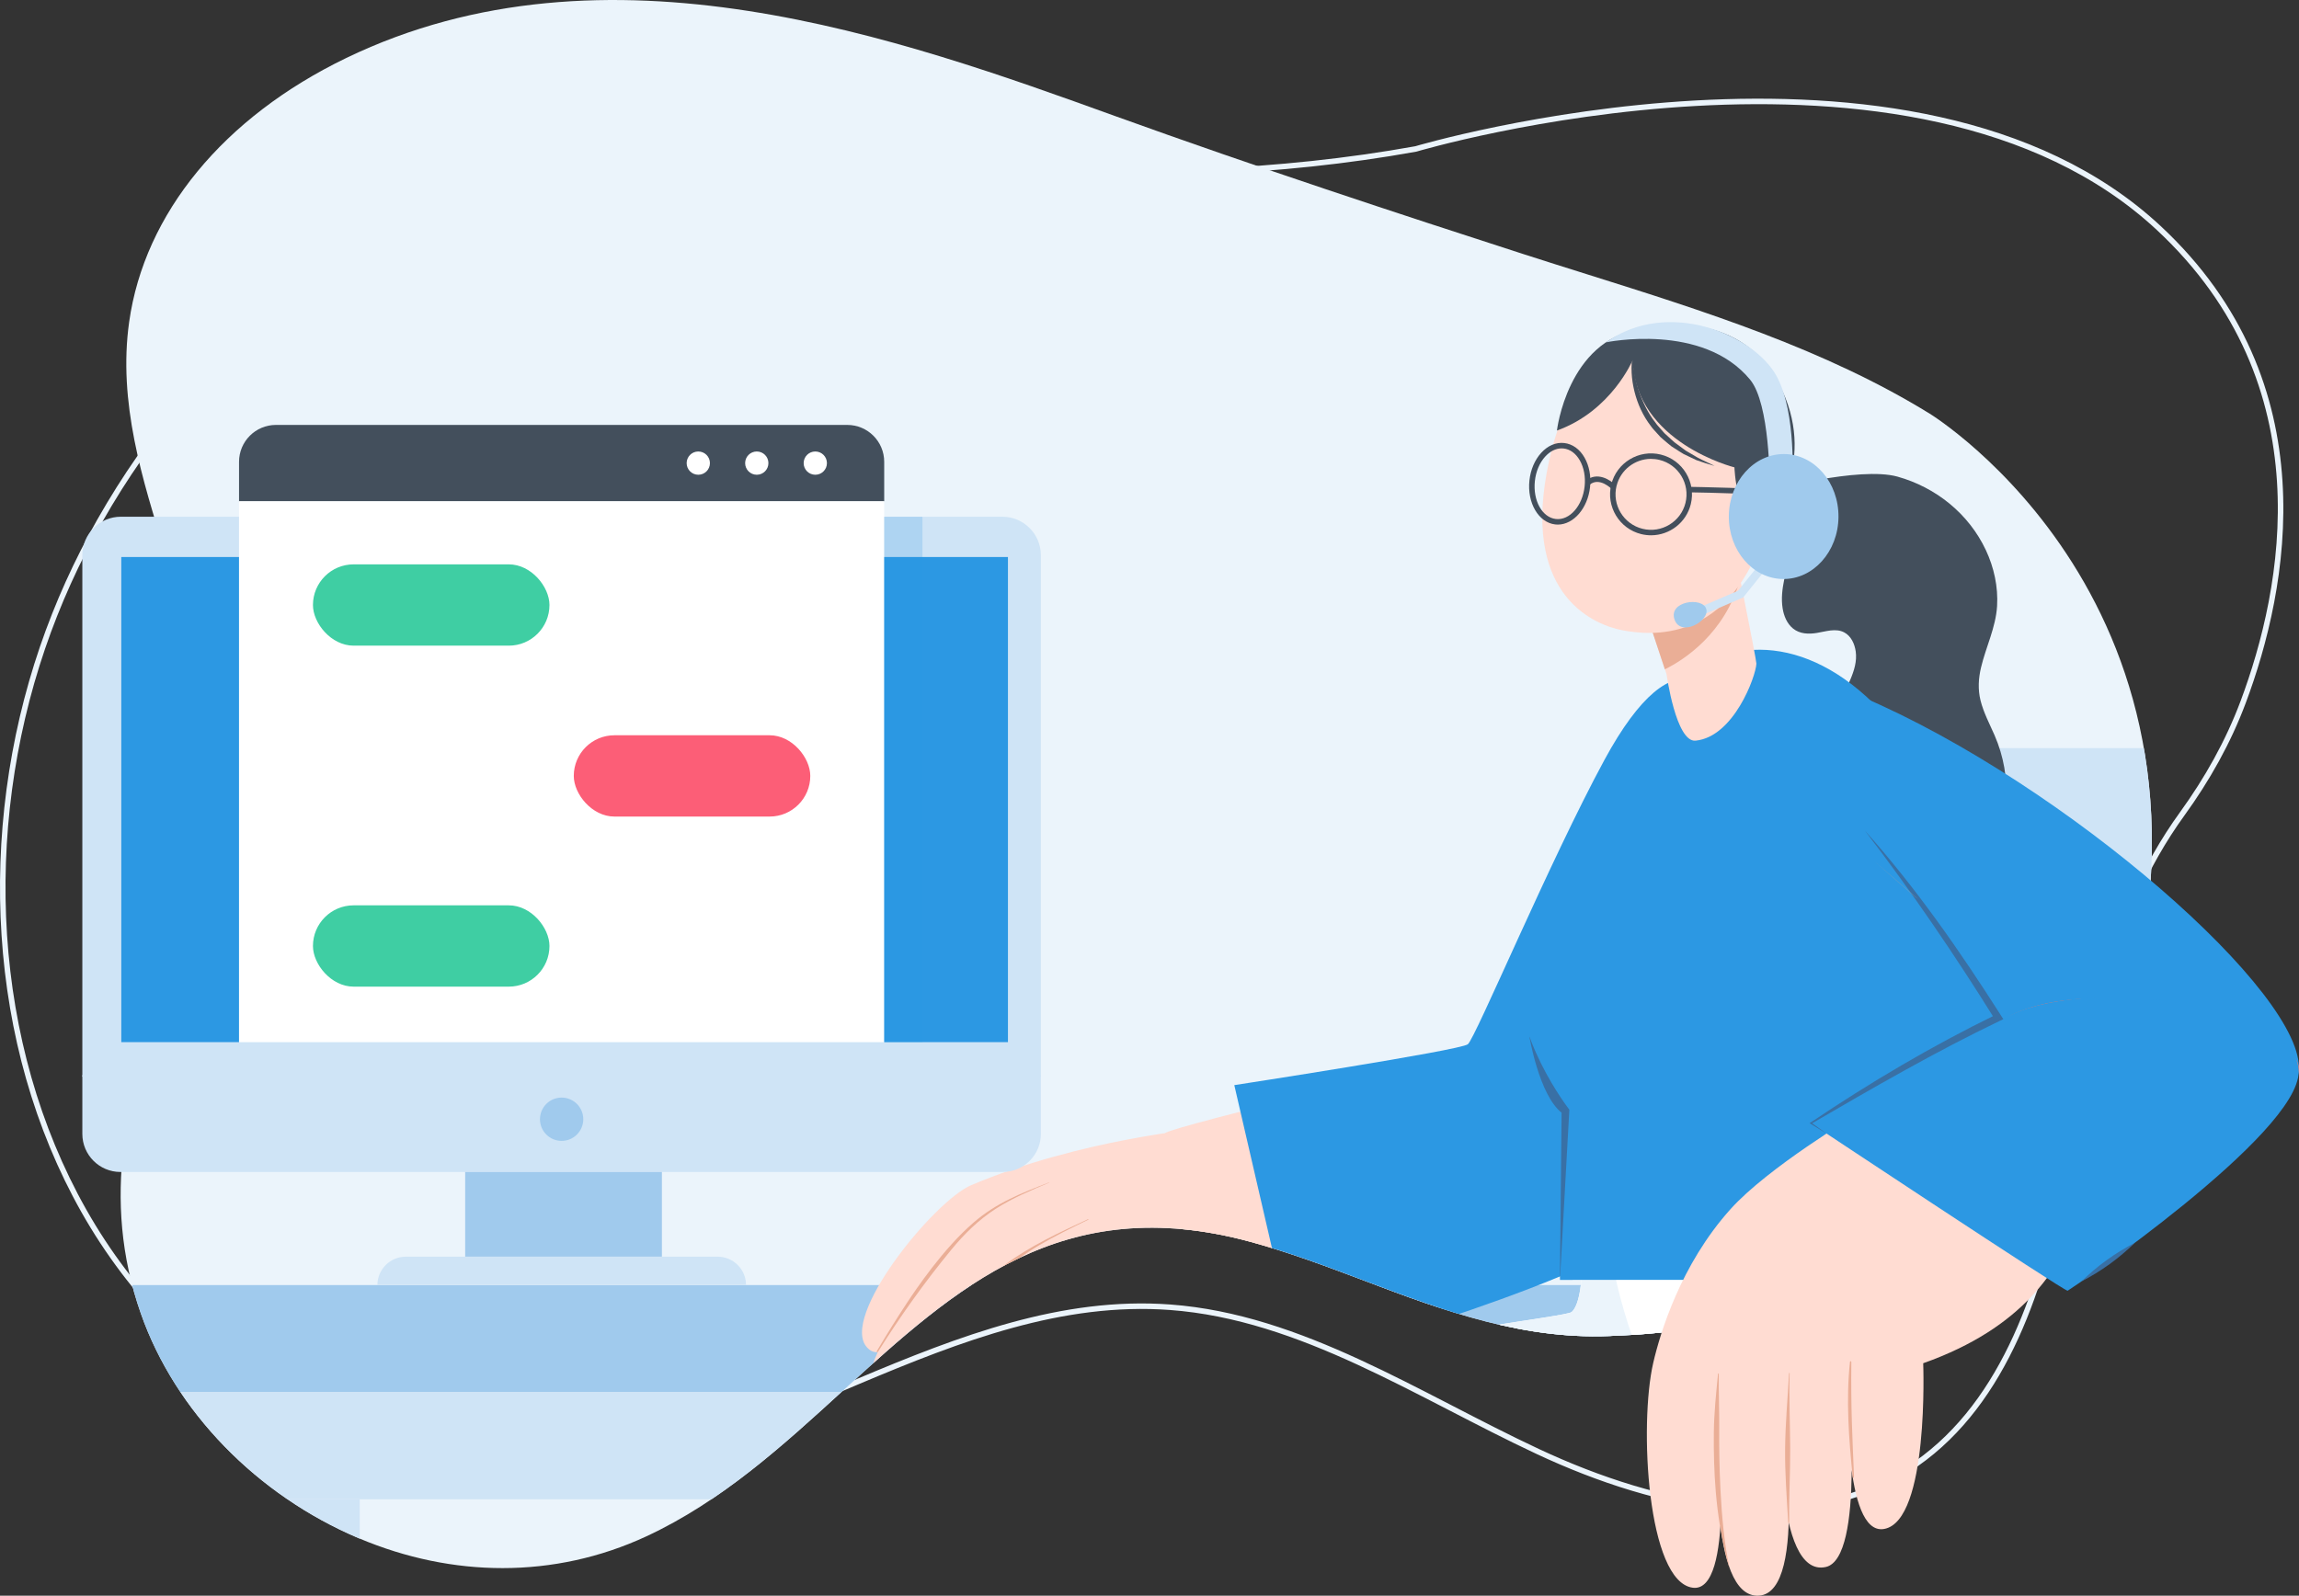 <?xml version="1.0" encoding="UTF-8"?>
<svg xmlns="http://www.w3.org/2000/svg" xmlns:xlink="http://www.w3.org/1999/xlink" viewBox="0 0 835.69 580.2">
  <rect x="0" y="0" width="835.69" height="580.2" fill="#333333" stroke="none"/>
  <defs>
    <style>
      .cls-1 {
        mix-blend-mode: multiply;
        opacity: .2;
      }

      .cls-1, .cls-2 {
        fill: #2c98e3;
      }

      .cls-3 {
        fill: #fc5e77;
      }

      .cls-4 {
        fill: #fff;
      }

      .cls-5 {
        fill: #3fcea3;
      }

      .cls-6 {
        isolation: isolate;
      }

      .cls-7 {
        fill: #cfe4f6;
      }

      .cls-8 {
        fill: #3970a5;
      }

      .cls-9 {
        fill: #ed776a;
      }

      .cls-10 {
        stroke: #ebf4fb;
        stroke-miterlimit: 10;
        stroke-width: 2px;
      }

      .cls-10, .cls-11 {
        fill: none;
      }

      .cls-12 {
        fill: #ffc800;
      }

      .cls-13 {
        fill: #eaae96;
      }

      .cls-14 {
        fill: #8e9eac;
      }

      .cls-15 {
        fill: #ffdcd2;
      }

      .cls-16 {
        clip-path: url(#clippath);
      }

      .cls-17 {
        fill: #ebf4fb;
      }

      .cls-18 {
        fill: #a0caed;
      }

      .cls-19 {
        fill: #434f5c;
      }
    </style>
    <clipPath id="clippath">
      <path class="cls-11" d="m772.1,374.11c44.19-153.39-70.63-223.69-70.63-223.69-38.05-23.48-82.17-37.35-124.85-50.78-7.75-2.44-15.5-4.87-23.2-7.36-44.24-14.3-96.42-31.43-148.08-50.08C327.3,14.01,220.41-24.58,125.84,21.1c-44.58,21.53-73.33,56.5-78.89,95.95-4.11,29.16,4.76,57.36,13.34,84.63,3.04,9.66,6.18,19.64,8.66,29.45,9.69,38.27,6.53,80.33-9.66,128.57-12.74,37.97-22.94,75.57-8.06,117.97,12.43,35.41,42.06,65.93,79.27,81.66,17.09,7.22,34.75,10.83,52.17,10.83,17.94,0,35.63-3.83,52.16-11.49,27.48-12.73,49.87-33.18,71.52-52.97,40.98-37.44,79.68-72.81,148.22-54.17,14.16,3.85,28.04,9.09,41.46,14.16,28.76,10.86,58.5,22.07,92.11,19.92,0,0,152.62-2.7,183.96-111.5Zm0,0c44.19-153.39-70.63-223.69-70.63-223.69-38.05-23.48-82.17-37.35-124.85-50.78-7.75-2.44-15.5-4.87-23.2-7.36-44.24-14.3-96.42-31.43-148.08-50.08C327.3,14.01,220.41-24.58,125.84,21.1c-44.58,21.53-73.33,56.5-78.89,95.95-4.11,29.16,4.76,57.36,13.34,84.63,3.04,9.66,6.18,19.64,8.66,29.45,9.69,38.27,6.53,80.33-9.66,128.57-12.74,37.97-22.94,75.57-8.06,117.97,12.43,35.41,42.06,65.93,79.27,81.66,17.09,7.22,34.75,10.83,52.17,10.83,17.94,0,35.63-3.83,52.16-11.49,27.48-12.73,49.87-33.18,71.52-52.97,40.98-37.44,79.68-72.81,148.22-54.17,14.16,3.85,28.04,9.09,41.46,14.16,28.76,10.86,58.5,22.07,92.11,19.92,0,0,152.62-2.7,183.96-111.5Z"/>
    </clipPath>
  </defs>
  <g class="cls-6">
    <g id="Layer_2" data-name="Layer 2">
      <g id="Layer_3" data-name="Layer 3">
        <g>
          <path class="cls-10" d="m815.41,255.21c-5.46,14.61-13.11,28.18-22.15,40.67-27.93,38.6-33.89,83.27-42.95,131.19-7.57,40.09-21.33,82.53-53.71,105.17-39.88,27.88-93.72,16.04-137.49-4.42-43.76-20.46-85.98-48.97-133.77-52.51-78.52-5.81-148.24,56.96-226.79,62.32-67.15,4.58-133.67-36.5-168.04-97.32C-3.86,379.5-7.29,302.09,15.45,235.52c5.49-16.06,12.5-31.53,20.82-46.17C109.6,60.32,234.96,55.9,362.47,61.98c50.81,2.42,101.98,1.24,152.2-7.83,0,0,181.23-53.89,270,28.72,61.06,56.82,46.06,131.35,30.74,172.34Z"/>
          <g>
            <path class="cls-17" d="m772.1,374.11c44.19-153.39-70.63-223.69-70.63-223.69-38.05-23.48-82.17-37.35-124.85-50.78-7.75-2.44-15.5-4.87-23.2-7.36-44.24-14.3-96.42-31.43-148.08-50.08C327.3,14.01,220.41-24.58,125.84,21.1c-44.58,21.53-73.33,56.5-78.89,95.95-4.11,29.16,4.76,57.36,13.34,84.63,3.04,9.66,6.18,19.64,8.66,29.45,9.69,38.27,6.53,80.33-9.66,128.57-12.74,37.97-22.94,75.57-8.06,117.97,12.43,35.41,42.06,65.93,79.27,81.66,17.09,7.22,34.75,10.83,52.17,10.83,17.94,0,35.63-3.83,52.16-11.49,27.48-12.73,49.87-33.18,71.52-52.97,40.98-37.44,79.68-72.81,148.22-54.17,14.16,3.85,28.04,9.09,41.46,14.16,28.76,10.86,58.5,22.07,92.11,19.92,0,0,152.62-2.7,183.96-111.5Zm0,0c44.19-153.39-70.63-223.69-70.63-223.69-38.05-23.48-82.17-37.35-124.85-50.78-7.75-2.44-15.5-4.87-23.2-7.36-44.24-14.3-96.42-31.43-148.08-50.08C327.3,14.01,220.41-24.58,125.84,21.1c-44.58,21.53-73.33,56.5-78.89,95.95-4.11,29.16,4.76,57.36,13.34,84.63,3.04,9.66,6.18,19.64,8.66,29.45,9.69,38.27,6.53,80.33-9.66,128.57-12.74,37.97-22.94,75.57-8.06,117.97,12.43,35.41,42.06,65.93,79.27,81.66,17.09,7.22,34.75,10.83,52.17,10.83,17.94,0,35.63-3.83,52.16-11.49,27.48-12.73,49.87-33.18,71.52-52.97,40.98-37.44,79.68-72.81,148.22-54.17,14.16,3.85,28.04,9.09,41.46,14.16,28.76,10.86,58.5,22.07,92.11,19.92,0,0,152.62-2.7,183.96-111.5Z"/>
            <g class="cls-16">
              <g>
                <g>
                  <path class="cls-18" d="m-83.84,467.25h470.68c7.46,0,13.51,6.05,13.51,13.51v25.44H-97.35v-25.44c0-7.46,6.05-13.51,13.51-13.51Z"/>
                  <rect class="cls-7" x="-97.35" y="506.19" width="497.71" height="38.95"/>
                  <rect class="cls-18" x="400.35" y="467.25" width="264.28" height="38.95"/>
                  <rect class="cls-18" x="400.35" y="506.19" width="264.28" height="38.95"/>
                  <rect class="cls-18" x="-76.17" y="608.81" width="166.27" height="38.95" transform="translate(635.25 621.31) rotate(90)"/>
                  <rect class="cls-18" x="297.74" y="608.81" width="166.27" height="38.95" transform="translate(1009.16 247.4) rotate(90)"/>
                  <rect class="cls-7" x="28.16" y="608.81" width="166.27" height="38.95" transform="translate(739.57 516.99) rotate(90)"/>
                  <rect class="cls-18" x="486.91" y="608.81" width="166.27" height="38.95" transform="translate(1198.33 58.23) rotate(90)"/>
                </g>
                <g>
                  <g>
                    <g>
                      <path class="cls-7" d="m612.37,648.39c-.12,1.11-.1,2.21.05,3.27h202.57c-.14-1.07-.17-2.16-.05-3.27l.02-.22c-3.74-174.48,36.02-352.94,38.38-363.39l.08-.75c.68-6.43,5.82-11.36,12-12.02h-199.71c-7.39-.78-14.08,4.63-14.86,12.02,0,0-42.43,184.38-38.48,364.35Z"/>
                      <path class="cls-18" d="m814.94,648.39c-.12,1.11-.09,2.2.05,3.27h54.79c.61,0,1.2.04,1.8.12-3.11-176.1,37.45-354.9,38.55-359.69,0-.01,0-.02,0-.03l.21-2.01c.78-7.4-4.63-14.08-12.02-14.87l-30.03-3.17c-.97-.1-1.93-.1-2.86,0-6.19.67-11.32,5.59-12,12.02l-.08.75c-2.37,10.45-42.13,188.91-38.38,363.39l-.02.22Z"/>
                    </g>
                    <g>
                      <g>
                        <g>
                          <path class="cls-4" d="m439.94,984.99l156.51-46.94s-129.01-268.85-124.94-282.53c2.72-9.14,196.15-9.77,252.83-60.67,58.68-52.69,12.99-156.18,12.99-156.18l-162.63-.84s2.79,33.94-3.42,39.22c-4.1,3.52-226.44,23.09-269.02,104.84-38.64,74.2,137.67,403.1,137.67,403.1Z"/>
                          <path class="cls-17" d="m471.5,655.52c-.7,2.3,2.44,11.97,8.17,26.42l-116.89,143.61c-41.68-95.02-80.87-204.6-60.52-243.64,42.6-81.75,264.91-101.32,269.04-104.84,6.18-5.27,3.39-39.24,3.39-39.24l103.22.53-171.56,210.72c-20.66,2.28-34.16,4.05-34.87,6.43Z"/>
                        </g>
                        <path class="cls-4" d="m156.74,843.63l156.05,77.98s121.8-247.64,135.17-263.6c17.82-21.27,249.84,8.77,304.57-59.93,56.6-71.05,8.1-159.28,8.1-159.28l-176.62-.11s-.52,19.59,9.66,48.23c0,0-201.96-12.02-259.11,43.54-43.87,42.64-177.82,313.18-177.82,313.18Z"/>
                      </g>
                      <g>
                        <g>
                          <path class="cls-19" d="m643.41,178.71c1.37.64,2.63,1.52,3.67,2.65,4.69,5.09,4.88,12.49,3.8,18.92-1.18,6.87-4.03,13.94-2.88,20.98.45,2.75,1.58,5.48,3.77,7.27,2.48,2.01,5.68,2.09,8.68,1.6,3.17-.5,6.82-1.81,9.89-.21,2.55,1.31,3.84,4.24,4.22,6.96.98,7.07-4.17,13.42-5.94,19.98-1.91,7.02-1.62,14.51.78,21.38,2.24,6.42,6.48,12.06,11.86,16.17,2.62,2.01,5.57,3.69,8.64,4.87,3.46,1.31,7.15,1.84,10.67,3,3.26,1.08,6.72,2.93,8.16,6.23,1.12,2.55-.32,12.71-9.26,21.55-.64.63.54,1.74,1.42,1.34,1.7-.76,3.35-1.61,4.94-2.57,13.25-7.94,22.1-21.99,23.33-37.42.65-8.25-.83-16.46-4.11-24.03-1.83-4.18-4.02-8.28-5.13-12.73-.98-3.97-.75-7.99.19-11.95,1.79-7.53,5.36-14.53,5.84-22.36.41-6.99-1.12-14-4.08-20.32-6.21-13.22-18.13-22.81-32.13-26.72-13.8-3.84-47.12,5.05-46.36,5.42Z"/>
                          <path class="cls-12" d="m639.54,171.07c2.04-1.39,5.69-1.61,6.92-.5,1.24,1.11,3.34,13.86,1.32,16.36-2.02,2.5-7.13-.5-7.13-.5l-1.12-15.36Z"/>
                        </g>
                        <g>
                          <g>
                            <path class="cls-15" d="m625.51,284.68c3.94,64.88-19.66,153.42-28.56,160.56-15.76,12.64-132.2,49.09-136.99,49.76-11.88,1.56-44.16-72.85-36.35-83.02,1.8-2.32,114.29-29.05,118.75-31.59,5.47-3.1,24.05-49.58,43.48-97,13.64-33.3,37.58-33.22,39.67,1.29Z"/>
                            <g>
                              <path class="cls-15" d="m473.39,487.72c-1.29.95-19.73,13.95-31.53,19.65-8.8,4.25-34.47,15.79-40.11,6.57-3.85-6.29,10.44-14.85,20.41-21.14,5.25-3.31,11.22-10.4,8.94-13.75-3.99-5.86-17.46,2.98-26.08,10.16-16.68,13.88-38.06,37.39-50.95,29.92-4.87-2.83-1-10.13,5.19-17.69-10.53,9.37-22.06,17.55-27.6,14.63-3.17-1.66-3.8-4.58-2.8-8.19-3.44,1.8-6.69,2.11-9.33.12-4.51-3.36-3.64-9.59-.48-16.36-1.37.09-2.69-.39-3.86-1.7-10.19-10.99,24.38-53.33,37.85-59.02,39.62-16.79,84.14-20.64,84.14-20.64,18.4,10.22,36.24,77.41,36.21,77.45Z"/>
                              <g>
                                <path class="cls-13" d="m406.19,459.49c-9.46,3.17-18.55,8.29-25.74,15.25-8.52,8.24-14.64,18.57-22.28,27.56-.21.24.19.56.39.31,3.53-4.58,7.55-8.82,11.26-13.25,3.62-4.33,7.14-8.8,11.06-12.87,7.18-7.45,15.63-13.25,25.37-16.84.1-.04.04-.2-.06-.16Z"/>
                                <path class="cls-13" d="m395.53,443.28c-10.35,4.8-20.96,9.68-30.16,16.51-10.07,7.48-17.15,18.09-24.14,28.33-4.2,6.15-8.27,12.39-12.18,18.73-.16.27.21.58.39.31,7.07-10.56,14.44-20.91,22.14-31.01,7.24-9.51,15.79-17.29,26.1-23.35,5.81-3.42,11.87-6.38,17.92-9.33.11-.06.04-.24-.07-.18Z"/>
                                <path class="cls-13" d="m381.35,429.92c-10.17,3.95-19.06,7.35-27.44,14.58-11.09,9.57-20.89,24.18-24.32,29.36-3.79,5.72-7.38,11.55-10.89,17.44-.14.24.27.49.42.26,8.1-12.96,17.07-25.48,26.77-37.28,4.64-5.64,9.85-10.75,16-14.73,6.08-3.93,12.84-6.72,19.48-9.55.04-.02.02-.09-.03-.07Z"/>
                              </g>
                            </g>
                          </g>
                          <path class="cls-2" d="m458.53,437.22l13.5,58.48s97.64-26.67,126.15-47.61c15.33-11.26,33.55-130.47,31.43-166.81-2.08-35.72-20.38-52.98-46.39-4.99-19.95,36.81-46.88,101.15-49.66,103.4-2.78,2.25-84.89,14.86-84.89,14.86l9.86,42.68"/>
                        </g>
                        <g>
                          <path class="cls-8" d="m555.93,376.81s3.51,21.28,11.71,27.76l-.61,60.79,6.75-63.03-17.85-25.52Z"/>
                          <path class="cls-2" d="m570.46,403.45l-3.42,61.92,212.94-.08s-60.7-175.09-101.63-212.08c-27.69-25.02-57.07-20.27-74.15.58-4.32,5.27-48.84,67.32-52.2,96.6-2.9,25.82,18.45,53.07,18.45,53.07Z"/>
                        </g>
                        <g>
                          <path class="cls-15" d="m638.45,241.32c-.21,4.64-8.23,26.62-22.1,27.98-7.13.7-10.56-24.17-10.56-24.17l-.59-1.78-8.28-24.96,32.14-25.25s9.46,46.87,9.4,48.19Z"/>
                          <path class="cls-13" d="m632.56,210.63c-5.67,19.82-20.4,29.28-27.38,32.73l-8.28-24.97,32.16-25.26s1.62,8,3.5,17.5Z"/>
                        </g>
                        <path class="cls-15" d="m562.22,171.94c-8.28,45.41,17.99,55.5,27.78,57.27,8.89,1.61,39.37,5.97,52.3-38.35,12.93-44.32-5.57-62.52-25.71-67.28-20.14-4.76-46.09,2.94-54.37,48.36Z"/>
                        <g>
                          <path class="cls-19" d="m639.85,189.35c-8.67.43-9.38-19.42-9.38-19.42,0,0-36.14-9-36.97-39.04,0,0-7.72,18.52-27.55,25.66,0,0,3.77-32.58,30.16-36.96,0,0,33.04-9.25,49.18,17.64,16.13,26.89.39,51.83-5.44,52.12Z"/>
                          <path class="cls-19" d="m593.54,128.67c-.84,4.51-.53,9.23.6,13.73,1.12,4.5,3.11,8.86,5.99,12.56.64.98,1.53,1.77,2.28,2.66l1.18,1.3c.43.4.87.78,1.32,1.15.9.74,1.77,1.53,2.69,2.23.97.65,1.95,1.27,2.93,1.88.49.3.97.63,1.48.91l1.57.75,3.12,1.48c2.16.78,4.37,1.46,6.55,2.09-2.03-1.08-4.13-1.93-6.12-3.01l-2.92-1.71-1.45-.85c-.46-.31-.9-.67-1.35-1-.89-.68-1.79-1.34-2.7-1.99-.85-.71-1.65-1.5-2.47-2.24l-1.23-1.12-1.1-1.25c-.7-.86-1.53-1.61-2.13-2.55-2.76-3.47-4.68-7.54-6.12-11.75-.71-2.12-1.21-4.31-1.56-6.53-.39-2.22-.56-4.48-.56-6.77Z"/>
                        </g>
                        <g>
                          <path class="cls-19" d="m596.59,194.2c-7.97-1.96-12.86-10.05-10.9-18.02h0c1.96-7.97,10.04-12.86,18.02-10.9,7.97,1.96,12.86,10.04,10.9,18.02-1.66,6.74-7.7,11.28-14.34,11.33-1.21.01-2.45-.13-3.68-.43Zm-8.97-17.54c-1.7,6.91,2.54,13.91,9.45,15.61,6.9,1.71,13.91-2.54,15.61-9.44,1.7-6.91-2.54-13.91-9.45-15.61-1.06-.26-2.13-.38-3.18-.38-5.76.05-10.98,3.98-12.42,9.82Z"/>
                          <path class="cls-19" d="m565.35,190.69c-6.07-.67-10.29-7.85-9.4-16.01.42-3.9,1.94-7.45,4.26-10.01,2.4-2.64,5.37-3.93,8.38-3.59,3,.33,5.64,2.22,7.4,5.32,1.71,3,2.42,6.79,2,10.69-.84,7.72-5.97,13.6-11.66,13.65-.32,0-.65-.01-.98-.05Zm-3.67-24.68c-2.04,2.25-3.37,5.4-3.75,8.89-.77,7.07,2.65,13.26,7.64,13.81,5,.55,9.67-4.76,10.44-11.83.38-3.48-.24-6.85-1.75-9.49-1.45-2.53-3.54-4.07-5.9-4.32-.25-.03-.5-.04-.75-.04-2.1.02-4.18,1.06-5.93,2.99Z"/>
                          <path class="cls-19" d="m586,177.95l1.44-1.38c-2.04-2.13-6.95-5.23-10.99-1.76l1.3,1.51c3.61-3.12,8.07,1.44,8.25,1.63Z"/>
                          <path class="cls-19" d="m651.54,188.97l1.86-.72c-.34-.87-3.39-8.5-7.73-9.7-4.06-1.11-30.86-1.52-31.99-1.54l-.03,1.99c7.68.11,28.36.6,31.49,1.47,2.87.79,5.59,6.4,6.41,8.49Z"/>
                        </g>
                        <g>
                          <path class="cls-15" d="m634.54,187.22s11.38-13.4,17.55-9.21c6.17,4.19-3.33,24.27-11.23,26.4-7.91,2.13-10.02-5.16-10.02-5.16l3.7-12.03Z"/>
                          <path class="cls-13" d="m649.23,183.69c.12,0,.13.18.02.21-5.56,1.67-8.85,6.37-11.31,11.34,1.78-1.83,4.05-2.71,6.53-.57.13.11-.02.32-.17.27-2.15-.68-3.77-.44-5.42,1.17-1.17,1.15-2.03,2.65-2.92,4.02-.3.45-1.14.12-.9-.42.02-.04.04-.08.06-.12.51-6.84,6.72-15.91,14.12-15.9Z"/>
                        </g>
                      </g>
                    </g>
                  </g>
                  <g>
                    <g>
                      <polygon class="cls-7" points="618.59 223.73 633.64 217.24 645.73 202.18 643.4 200.32 631.78 214.8 617.41 220.99 618.59 223.73"/>
                      <path class="cls-18" d="m620.2,221.33c-1.47-4.38-13.75-2.76-11.53,3.87,2.23,6.65,13,.52,11.53-3.87Z"/>
                    </g>
                    <path class="cls-7" d="m651.48,175.17s1.64-24.63-5.57-38.21c-8.03-15.12-39.41-28.74-62.16-12.48,0,0,35.16-7.4,52.42,13.57,7.27,8.83,7.09,37.78,7.09,37.78l8.22-.66Z"/>
                    <ellipse class="cls-18" cx="648.35" cy="187.81" rx="22.72" ry="19.93" transform="translate(454.11 834.26) rotate(-89.43)"/>
                  </g>
                </g>
              </g>
            </g>
            <g>
              <path class="cls-2" d="m676.95,253.41c74.04,31.72,161.67,108.51,158.63,136.16-3.39,30.8-109.73-13.94-108.98-18.58.64-3.94-23.13-35.24-57.11-80.08-34.57-45.61-10.84-45.35,7.47-37.51Z"/>
              <g>
                <g>
                  <path class="cls-9" d="m835.58,389.58c-4.91,21.67-35.69,37.98-109.33,86.33-10.19,6.69-76.75-52.53-66.23-60.23,13.24-9.7,66.74-44.49,70.98-46.54,35.71-17.29,107.91,5.74,104.58,20.44Z"/>
                  <g>
                    <path class="cls-15" d="m674.54,405.49s-31.82,18.96-45.45,34.1c-18.25,20.27-25.67,45.29-28.14,55.96-5.16,22.27-2.25,79.7,14.43,81.75,15.1,1.85,9.16-56.7,9.16-56.7,0,0-3.79,60.7,14.8,59.58,18.6-1.11,7.83-68.69,7.83-68.69,0,0-2.5,62.45,16.5,58.27,14.36-3.16,8.06-64.91,8.06-64.91,0,0-1.78,53.69,13.13,51.08,16.47-2.89,14.23-60.26,14.23-60.26,36.77-13.02,48.95-34.26,55.81-50.4,1.66-3.91-80.36-39.79-80.36-39.79Z"/>
                    <g>
                      <path class="cls-13" d="m624.51,499.52c-.7,7.11-1.46,14.31-1.53,21.46-.07,7.15.11,14.31.71,21.44,1.47,17.48,5.12,28.19,4.96,27.51-3.63-16.23-3.78-41.84-3.71-49,.07-7.14-.22-14.28-.16-21.42,0-.18-.26-.16-.27,0Z"/>
                      <path class="cls-13" d="m650.33,499.3c-.51,9.12-1.34,18.16-1.44,27.31-.1,9.1.6,17.75,1.12,26.83.04.7.4.45.39-.26-.16-9.1.39-17.52.34-26.62-.05-9.07-.46-18.2-.19-27.27,0-.14-.21-.13-.22,0Z"/>
                      <path class="cls-13" d="m672.47,495.13c-1.49,13.9-.41,28.06.99,41.92.07.69.5.31.47-.4-.59-13.93-1.15-24.85-.97-41.48,0-.26-.45-.34-.48-.05Z"/>
                    </g>
                  </g>
                </g>
                <g>
                  <path class="cls-2" d="m658.25,408.38s92.42,61.33,93.34,60.93c.91-.4,84.09-56.82,83.99-79.73-.1-22.9-72.83-35.32-104.53-20.61-31.7,14.71-72.8,39.41-72.8,39.41Z"/>
                  <g>
                    <g>
                      <path class="cls-8" d="m663.95,412.16l-5.84-3.57-.32-.2.33-.22c21.65-14.59,44.14-27.89,67.62-39.34,0,0-.55,1.87-.55,1.87-14.71-23.6-30.38-46.63-47.32-68.71,18.6,20.82,34.57,43.81,49.55,67.34,0,0,.79,1.24.79,1.24l-1.34.64c-23.09,11.06-46.3,24.47-68.48,37.39v-.42s5.57,3.99,5.57,3.99h0Z"/>
                      <path class="cls-14" d="m697.2,326.87c-.58-.19-15.63-13.54-15.63-13.54"/>
                    </g>
                    <path class="cls-8" d="m776.04,451.87c-5.75,5.64-12.29,10.38-19.45,14.06,5.79-5.68,12.25-10.34,19.45-14.06h0Z"/>
                  </g>
                </g>
              </g>
            </g>
            <g>
              <g>
                <path class="cls-7" d="m29.93,390.92h348.43v21.36c0,7.64-6.2,13.85-13.85,13.85H43.78c-7.64,0-13.85-6.2-13.85-13.85v-21.36h0Z"/>
                <rect class="cls-18" x="169.09" y="426.13" width="71.51" height="30.8"/>
                <path class="cls-7" d="m43.95,187.88h320.4c7.73,0,14.01,6.28,14.01,14.01v189.6H29.93v-189.6c0-7.73,6.28-14.01,14.01-14.01Z"/>
                <rect class="cls-2" x="44.09" y="202.53" width="322.3" height="176.39"/>
                <path class="cls-18" d="m212.02,406.95c0,4.35-3.52,7.87-7.87,7.87s-7.87-3.52-7.87-7.87,3.52-7.87,7.87-7.87,7.87,3.52,7.87,7.87Z"/>
                <path class="cls-7" d="m271.18,467.24h-133.99c0-5.69,4.62-10.31,10.31-10.31h113.37c5.69,0,10.31,4.62,10.31,10.31h0Z"/>
              </g>
              <g>
                <g>
                  <path class="cls-19" d="m321.41,167.92c0-7.41-6.01-13.42-13.42-13.42H100.31c-7.41,0-13.42,6.01-13.42,13.42v14.36h234.52v-14.36Z"/>
                  <rect class="cls-4" x="86.88" y="182.28" width="234.52" height="196.74"/>
                </g>
                <g>
                  <circle class="cls-4" cx="253.83" cy="168.39" r="4.23"/>
                  <circle class="cls-4" cx="275.09" cy="168.39" r="4.23"/>
                  <circle class="cls-4" cx="296.36" cy="168.39" r="4.23"/>
                </g>
                <g>
                  <rect class="cls-5" x="113.76" y="205.2" width="85.97" height="29.56" rx="14.78" ry="14.78"/>
                  <rect class="cls-5" x="113.76" y="329.18" width="85.97" height="29.56" rx="14.78" ry="14.78"/>
                  <rect class="cls-3" x="208.57" y="267.34" width="85.97" height="29.56" rx="14.78" ry="14.78"/>
                </g>
              </g>
              <rect class="cls-1" x="321.41" y="187.88" width="13.9" height="191.04"/>
            </g>
          </g>
        </g>
      </g>
    </g>
  </g>
</svg>